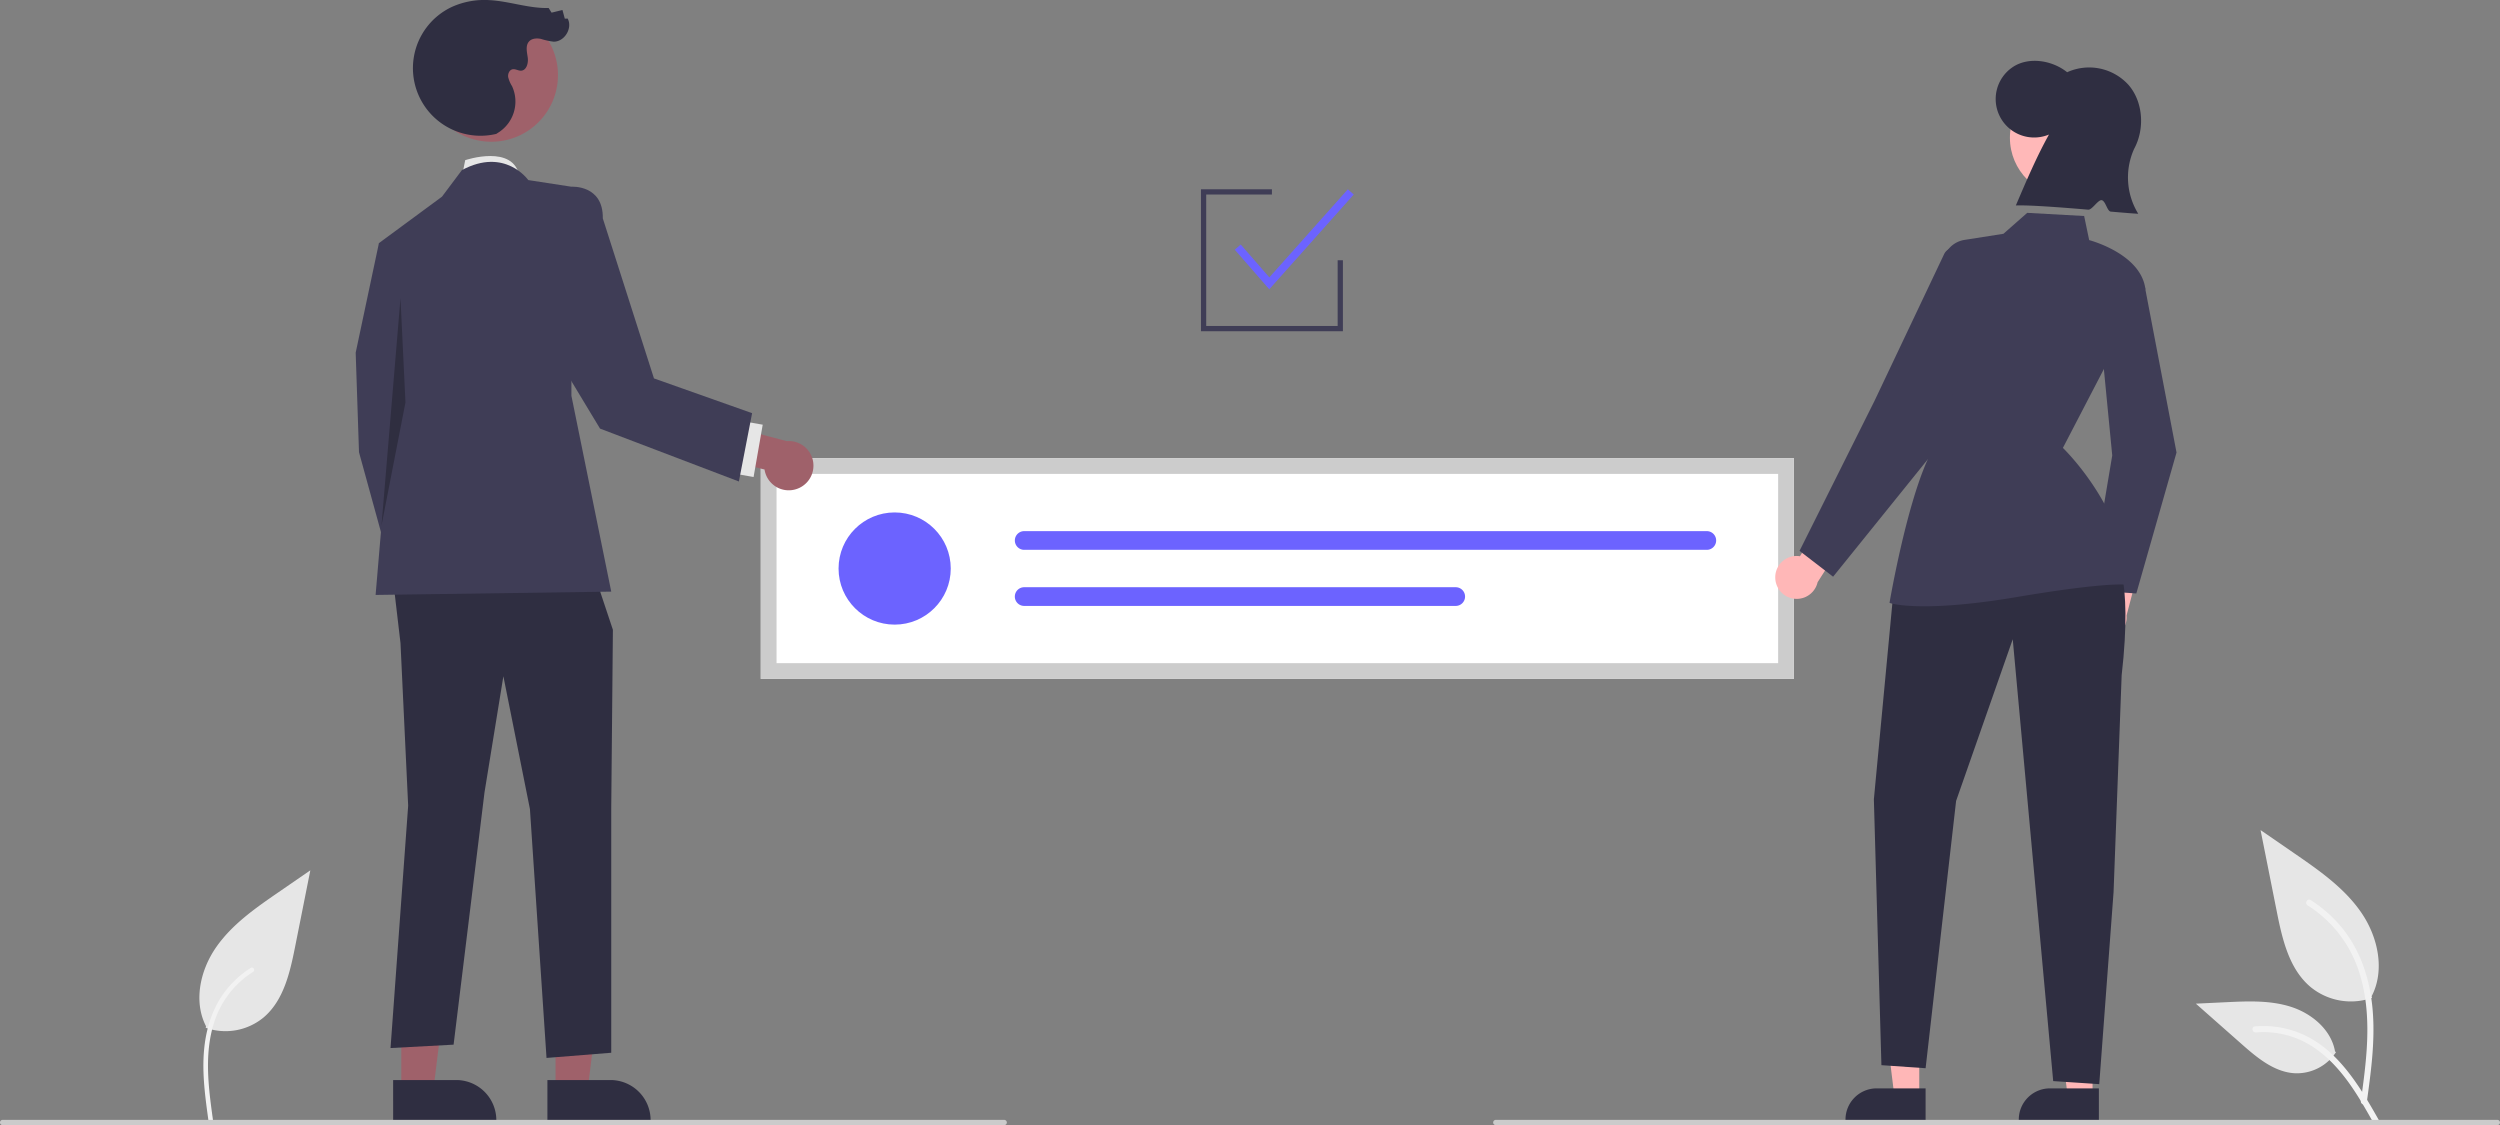 <svg id="bdfa5e51-8543-4635-b366-be55a5c0ef94" data-name="Layer 1" xmlns="http://www.w3.org/2000/svg" width="951" height="428" viewBox="0 0 951 428"><rect x="0" y="0" width="951" height="428" fill="#808080" stroke="none"/><path id="b606c935-a134-40cd-80b0-a21a1aa0225b" data-name="Path 461" d="M202.747,626.969a22.728,22.728,0,0,0,21.947-3.866c7.687-6.452,10.1-17.081,12.058-26.924l5.8-29.112-12.143,8.362c-8.733,6.013-17.662,12.219-23.709,20.929s-8.686,20.6-3.828,30.024" transform="translate(-124.5 -236)" fill="#e6e6e6"/><path id="a422fa29-1efa-4f1e-8f54-a5852f8559f8" data-name="Path 462" d="M203.785,662.215c-1.229-8.953-2.493-18.02-1.631-27.069.766-8.036,3.217-15.885,8.209-22.321a37.132,37.132,0,0,1,9.527-8.633c.953-.6,1.829.909.881,1.507a35.3,35.3,0,0,0-13.963,16.847c-3.04,7.732-3.528,16.161-3,24.374.317,4.967.988,9.9,1.665,14.83a.9.9,0,0,1-.61,1.074.878.878,0,0,1-1.074-.61Z" transform="translate(-124.5 -236)" fill="#f2f2f2"/><path id="e1d169dc-da63-490d-893d-3e04e06c6dbd" data-name="Path 438" d="M1026.824,615.577a24.215,24.215,0,0,1-23.383-4.119c-8.19-6.874-10.758-18.196-12.847-28.682l-6.18-31.017,12.938,8.908c9.305,6.406,18.818,13.019,25.26,22.298s9.252,21.947,4.078,31.988" transform="translate(-124.5 -236)" fill="#e6e6e6"/><path id="b7dc7a19-2955-4780-ad93-c52a96f67a65" data-name="Path 439" d="M1024.826,655.288c1.628-11.864,3.304-23.881,2.159-35.872-1.015-10.649-4.264-21.049-10.878-29.579a49.206,49.206,0,0,0-12.625-11.44c-1.262-.796-2.424,1.204-1.167,1.997a46.779,46.779,0,0,1,18.504,22.326c4.029,10.246,4.675,21.416,3.982,32.3-.419,6.582-1.311,13.121-2.206,19.653a1.198,1.198,0,0,0,.808,1.423,1.163,1.163,0,0,0,1.423-.808Z" transform="translate(-124.5 -236)" fill="#f2f2f2"/><path id="ba9a9309-6361-43cb-a10e-efdc2c0b21e6" data-name="Path 442" d="M1013.105,636.251a17.825,17.825,0,0,1-15.531,8.019c-7.864-.373-14.418-5.86-20.317-11.07l-17.452-15.409,11.55-.553c8.306-.398,16.827-.771,24.738,1.793s15.208,8.726,16.654,16.915" transform="translate(-124.5 -236)" fill="#e6e6e6"/><path id="abb4e2ed-9276-4565-9a98-ba1ebe7a1fe1" data-name="Path 443" d="M1029.429,662.108c-7.84-13.871-16.932-29.288-33.181-34.216a37.026,37.026,0,0,0-13.955-1.441c-1.482.128-1.112,2.412.367,2.285a34.398,34.398,0,0,1,22.272,5.892c6.28,4.275,11.17,10.218,15.308,16.519,2.535,3.861,4.806,7.884,7.076,11.903C1028.041,664.334,1030.163,663.407,1029.429,662.108Z" transform="translate(-124.5 -236)" fill="#f2f2f2"/><path d="M806.902,494.268h-393v-84h393Z" transform="translate(-124.5 -236)" fill="#fff"/><circle cx="340.326" cy="216.268" r="21.338" fill="#6c63ff"/><path d="M514.107,438.042a3.556,3.556,0,0,0,0,7.113H773.767a3.556,3.556,0,0,0,0-7.113Z" transform="translate(-124.5 -236)" fill="#6c63ff"/><path d="M514.107,459.38a3.556,3.556,0,1,0-.015,7.113H678.252a3.556,3.556,0,1,0,0-7.113Z" transform="translate(-124.5 -236)" fill="#6c63ff"/><path d="M806.902,494.268h-393v-84h393Zm-387-6h381v-72h-381Z" transform="translate(-124.5 -236)" fill="#ccc"/><path d="M917.573,473.403a8.114,8.114,0,0,1,6.462-10.632l4.448-18,11.598.035-6.639,25.331a8.158,8.158,0,0,1-15.87,3.265Z" transform="translate(-124.5 -236)" fill="#ffb7b7"/><path d="M937.155,461.754l-17.763-1.231,8.603-51.268L922.52,352.805l17.956-7.362,11.974,62.689-.033.114Z" transform="translate(-124.5 -236)" fill="#3f3d56"/><path d="M799.808,455.746a8.114,8.114,0,0,1,9.399-8.152l9.729-15.784,11.034,3.573-14.053,22.097a8.158,8.158,0,0,1-16.109-1.734Z" transform="translate(-124.5 -236)" fill="#ffb7b7"/><polygon points="730.086 417.104 720.637 417.104 716.142 380.657 730.088 380.658 730.086 417.104" fill="#ffb7b7"/><path d="M856.996,662.263l-30.468-.001v-.385a11.86,11.86,0,0,1,11.859-11.859h.001l18.609.001Z" transform="translate(-124.5 -236)" fill="#2f2e41"/><polygon points="796.006 417.104 786.557 417.104 782.062 380.657 796.008 380.658 796.006 417.104" fill="#ffb7b7"/><path d="M922.916,662.263l-30.468-.001v-.385a11.86,11.86,0,0,1,11.859-11.859h.001l18.609.001Z" transform="translate(-124.5 -236)" fill="#2f2e41"/><circle cx="787.02" cy="52.405" r="22.448" fill="#ffb8b8"/><path d="M903.938,287.174a14.632,14.632,0,0,1-13.784-25.659c5.975-3.998,14.898-2.675,20.69,1.962a20.211,20.211,0,0,1,23.366,4.849c5.591,6.468,6.203,16.736,2.128,24.276a26.391,26.391,0,0,0,1.548,24.708c-1.753-.071-5.612-.396-10.441-.813-1.397-.121-2.002-4.225-3.534-4.357-1.351-.116-3.618,3.74-5.034,3.621-10.487-.886-22.227-1.786-27.547-1.61C895.339,304.765,899.348,295.38,903.938,287.174Z" transform="translate(-124.5 -236)" fill="#2f2e41"/><path d="M928.736,446.55s7.296,7.522,2.841,46.362l-3.078,82.474-5.445,73.027-17.519-1.165L890.145,479.167l-21.544,61.506L857,642.355l-16.809-1.165-2.871-101.118,7.369-78.146Z" transform="translate(-124.5 -236)" fill="#2f2e41"/><path d="M856.528,466.631c-8.963 0-12.573-1.077-12.837-1.16l-.416-.131.073-.43c.06-.353,6.082-35.464,14.345-53.898l5.81-74.755a9.858,9.858,0,0,1,8.327-9.005l.078.494-.078-.494,14.78-2.32,9.041-7.961,21.658,1.198,1.91,9.162c2.59.724,19.684,5.963,21.376,18.508l.021.157-.073.14L909.227,406.379c2.646,2.612,23.56,24.096,24.98,51.561l.034.661-.645-.147c-.06-.012-6.753-1.284-41.947,4.666C875.372,465.87,864.06,466.631,856.528,466.631Z" transform="translate(-124.5 -236)" fill="#3f3d56"/><path d="M821.811,455.382l-12.765-9.83,28.49-57.001,26.498-55.866a4.234,4.234,0,0,1,7.907.689l6.559,23.794L857.99,410.53Z" transform="translate(-124.5 -236)" fill="#3f3d56"/><path d="M1074.5,664h-381a1,1,0,0,1,0-2h381a1,1,0,0,1,0,2Z" transform="translate(-124.5 -236)" fill="#cbcbcb"/><polygon points="510.842 126 456.842 126 456.842 72 483.842 72 483.842 74 458.842 74 458.842 124 508.842 124 508.842 99 510.842 99 510.842 126" fill="#3f3d56"/><polygon points="482.829 110.048 469.711 94.985 471.973 93.015 482.855 105.51 512.722 72.002 514.961 73.998 482.829 110.048" fill="#6c63ff"/><path d="M300.202,303.24l1.263-6.313s18.57-6.313,20.648,6.313Z" transform="translate(-124.5 -236)" fill="#e6e6e6"/><polygon points="211.342 414.822 223.516 414.822 229.308 367.864 211.34 367.864 211.342 414.822" fill="#9f616a"/><path d="M332.736,646.847l23.976-.001h.001a15.28,15.28,0,0,1,15.279,15.279v.497l-39.255.001Z" transform="translate(-124.5 -236)" fill="#2f2e41"/><polygon points="152.654 414.822 164.828 414.822 170.62 367.864 152.652 367.864 152.654 414.822" fill="#9f616a"/><path d="M274.048,646.847l23.976-.001h.001a15.28,15.28,0,0,1,15.279,15.279v.497l-39.255.001Z" transform="translate(-124.5 -236)" fill="#2f2e41"/><polygon points="158.027 93.753 144.139 92.49 135.302 134.153 136.564 172.029 150.452 222.53 169.39 211.167 159.29 159.404 158.027 93.753" fill="#3f3d56"/><polygon points="149.237 218.111 152.346 244.624 155.265 306.488 148.558 398.676 172.546 397.389 184.303 301.437 191.484 257.249 201.584 307.75 207.897 402.439 232.516 400.466 232.516 307.417 233.147 239.574 224.31 213.061 149.237 218.111" fill="#2f2e41"/><path d="M325.453,304.502s-8.838-12.625-25.25-3.788l-7.575,10.1-23.988,17.675,5.05,59.339-6.313,74.489,89.639-1.263L341.866,386.566V307.027Z" transform="translate(-124.5 -236)" fill="#3f3d56"/><polygon points="152.346 113.446 145.107 200.001 154.24 153.091 152.346 113.446" opacity="0.25"/><path d="M427.528,422.017a9.312,9.312,0,0,1-12.201-7.416l-20.657-5.105.041-13.31L423.781,403.805a9.362,9.362,0,0,1,3.747,18.212Z" transform="translate(-124.5 -236)" fill="#9f616a"/><rect x="398.443" y="402.318" width="20.2" height="8.838" transform="translate(-186.886 503.254) rotate(-80.098)" fill="#e6e6e6"/><circle cx="186.903" cy="28.567" r="25.353" fill="#9f616a"/><path d="M313.297,286.931a25.717,25.717,0,0,1-16.825-48.335,30.072,30.072,0,0,1,14.199-2.548c7.582.399,14.952,3.201,22.542,2.995l1.1,1.768,4.146-1.006.888,3.292,1.092-.038c1.956,3.635-1.191,8.84-5.319,8.796a24.564,24.564,0,0,1-4.778-1.041c-1.598-.342-3.48-.257-4.582.95-1.432,1.569-.809,4.016-.51,6.119s-.447,4.936-2.57,5.004c-1.084.035-2.116-.743-3.182-.538-1.241.238-1.869,1.737-1.688,2.988a11.888,11.888,0,0,0,1.485,3.467,13.965,13.965,0,0,1-5.54,17.815" transform="translate(-124.5 -236)" fill="#2f2e41"/><path d="M335.84,311.905l6.026-4.878s12.162-.846,11.942,12.047l19.46,60.871,37.332,13.225L405.569,419.161l-52.819-20.122L325.921,354.571Z" transform="translate(-124.5 -236)" fill="#3f3d56"/><path d="M506.5,664h-381a1,1,0,0,1,0-2h381a1,1,0,0,1,0,2Z" transform="translate(-124.5 -236)" fill="#cbcbcb"/></svg>